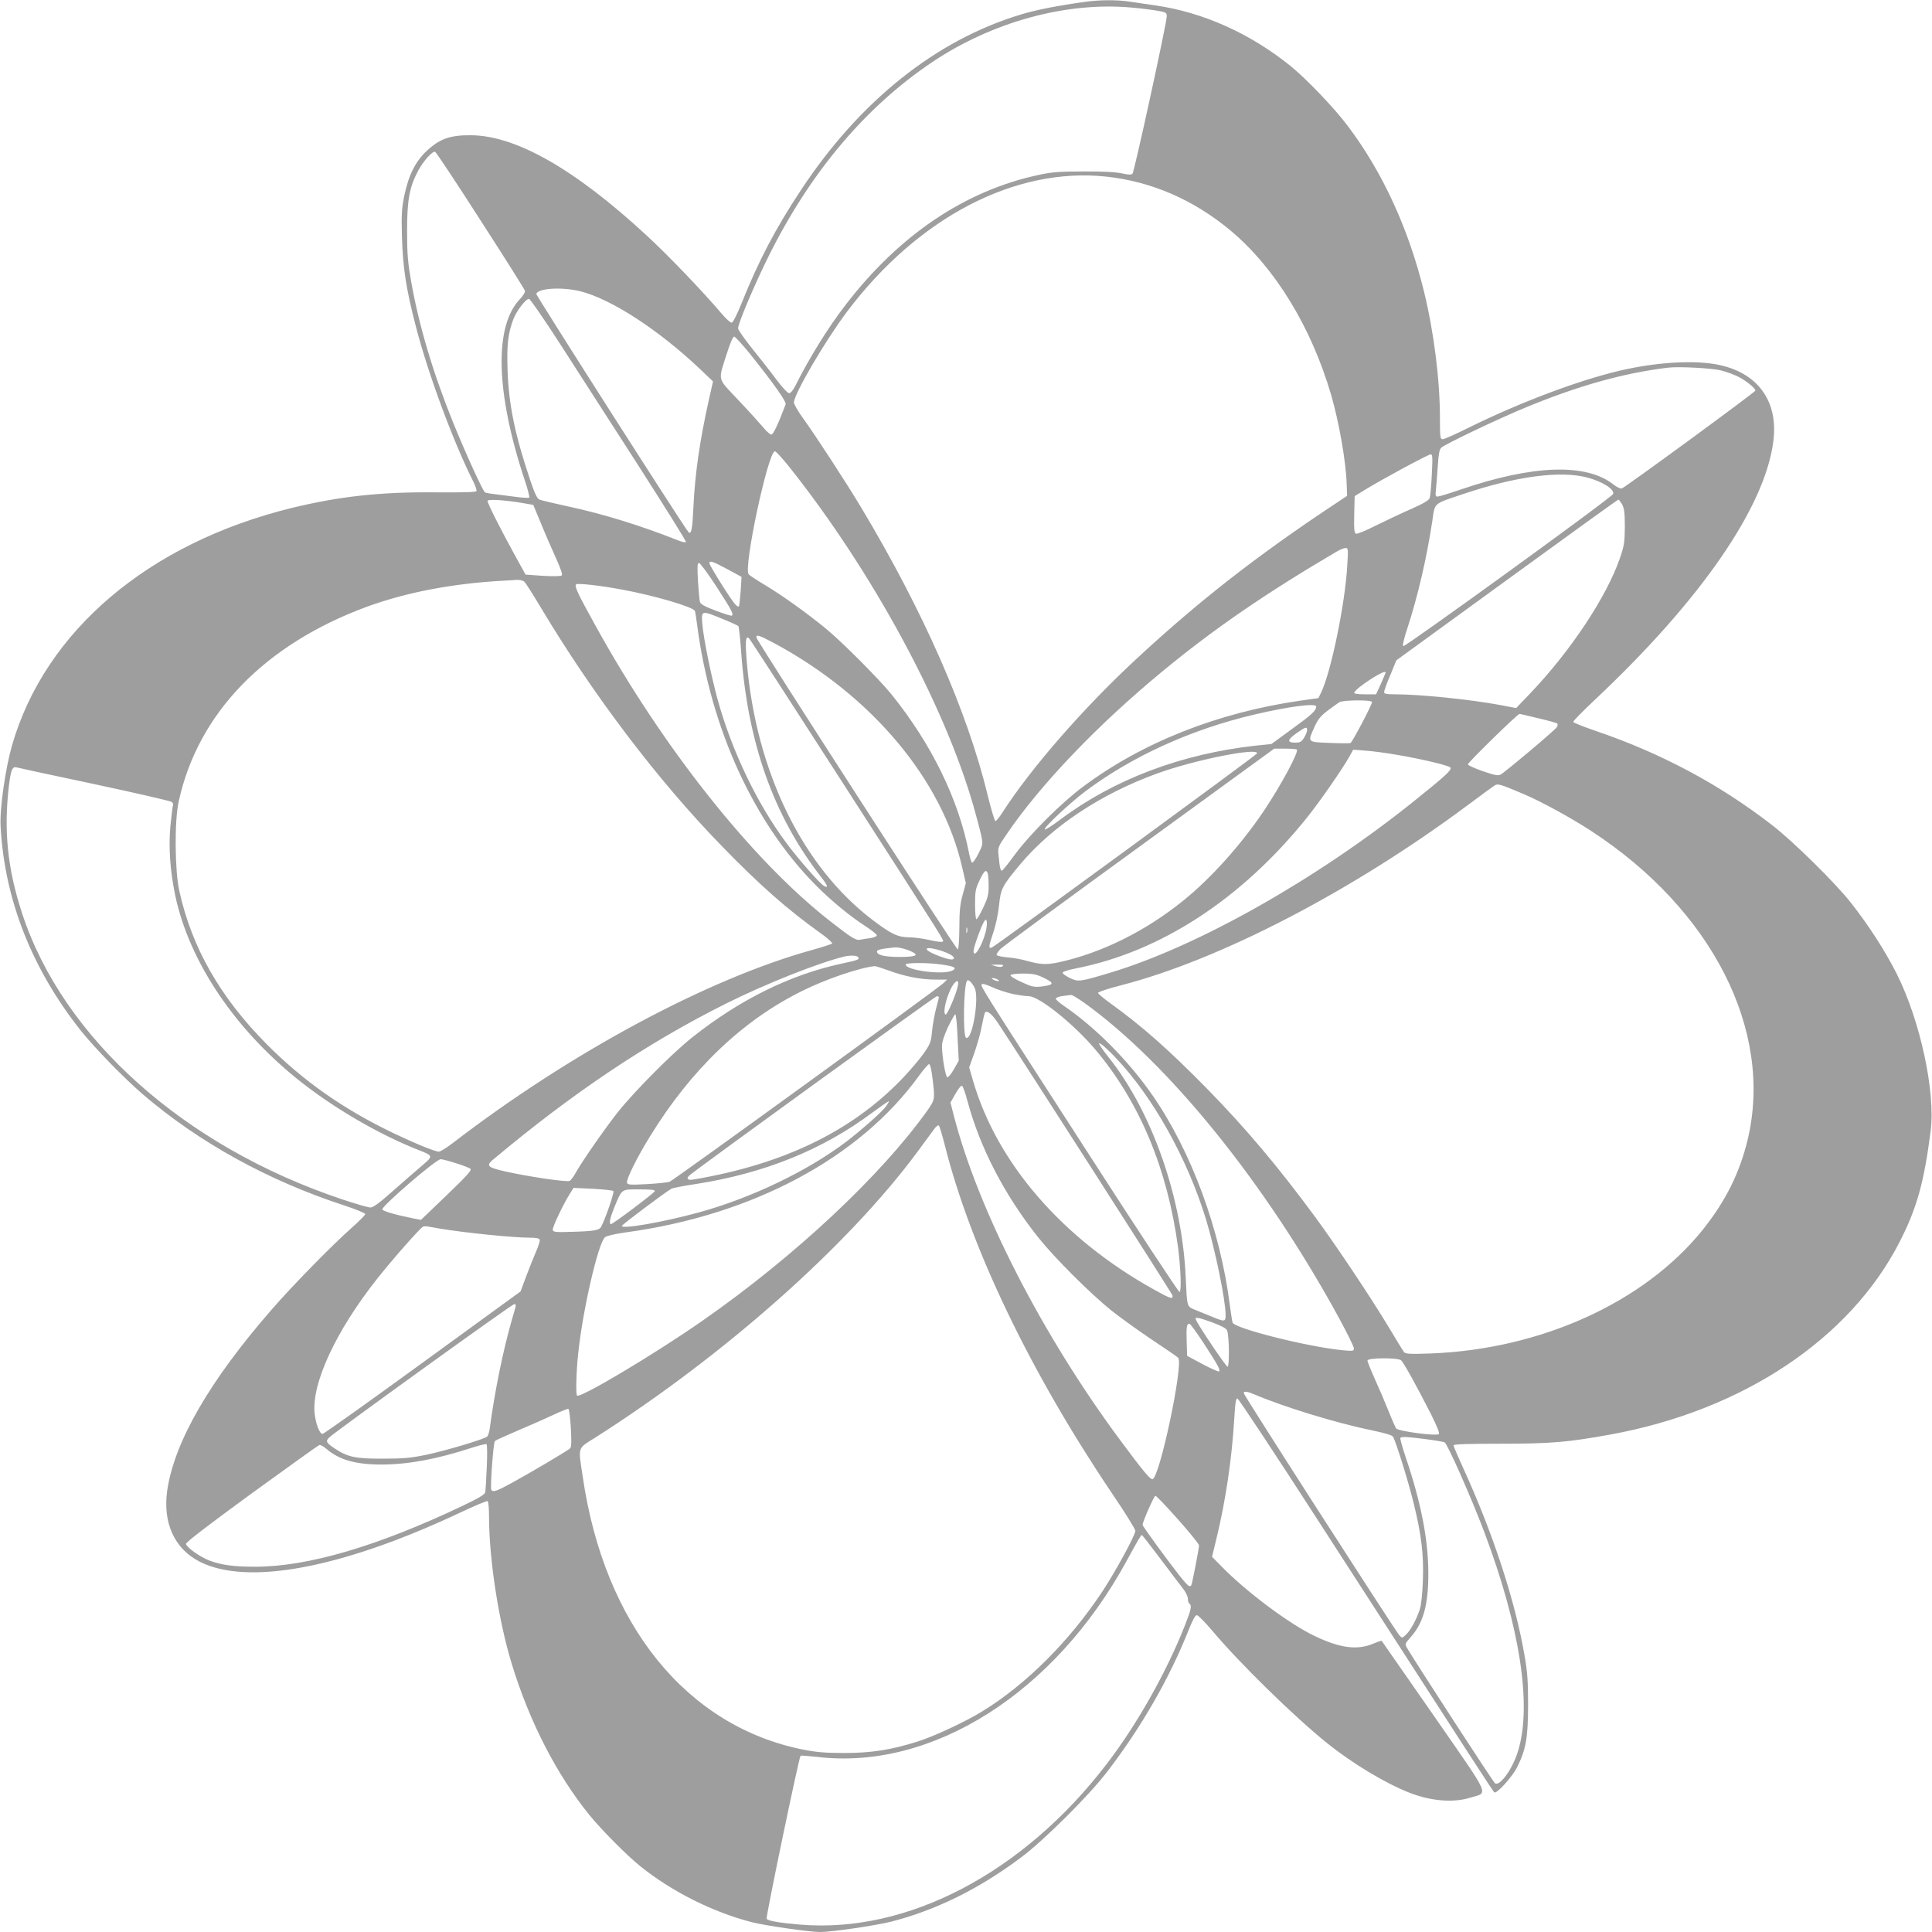 <?xml version="1.0" standalone="no"?>
<!DOCTYPE svg PUBLIC "-//W3C//DTD SVG 20010904//EN"
 "http://www.w3.org/TR/2001/REC-SVG-20010904/DTD/svg10.dtd">
<svg version="1.0" xmlns="http://www.w3.org/2000/svg"
 width="1280pt" height="1280pt" viewBox="0 0 1280 1280"
 preserveAspectRatio="xMidYMid meet">
<g transform="translate(0,1280) scale(0.1,-0.1)"
fill="#9e9e9e" stroke="none">
<path d="M7190 12788 c-176 -24 -325 -53 -426 -84 -562 -169 -1068 -573 -1458
-1164 -167 -252 -279 -466 -390 -742 -30 -75 -59 -134 -68 -136 -8 -1 -38 26
-67 60 -117 139 -359 392 -499 520 -474 438 -864 660 -1162 662 -137 1 -206
-23 -291 -102 -76 -70 -122 -162 -150 -297 -18 -87 -20 -124 -16 -275 6 -205
28 -346 92 -592 80 -312 251 -773 381 -1029 14 -28 23 -56 21 -62 -2 -8 -77
-10 -263 -9 -369 4 -645 -26 -964 -104 -946 -233 -1631 -814 -1850 -1571 -44
-153 -83 -423 -76 -538 26 -486 208 -946 533 -1355 93 -116 286 -314 408 -419
373 -320 833 -574 1338 -738 75 -25 137 -50 137 -57 0 -6 -43 -49 -96 -96
-129 -115 -385 -376 -523 -535 -412 -472 -646 -878 -693 -1199 -31 -215 48
-388 216 -473 316 -160 940 -43 1717 322 99 47 185 83 190 80 5 -4 9 -50 9
-103 0 -281 64 -695 151 -977 117 -383 297 -732 514 -1000 81 -99 248 -268
338 -340 208 -167 478 -303 738 -370 89 -23 382 -65 453 -65 80 0 369 43 472
69 295 76 580 216 859 425 151 113 447 407 569 566 226 294 413 618 542 943
26 65 43 97 54 96 8 0 53 -46 100 -101 184 -219 538 -565 760 -745 168 -135
388 -268 550 -331 140 -55 291 -67 401 -32 121 38 145 -15 -241 542 -189 271
-344 495 -346 497 -2 2 -25 -6 -52 -17 -108 -47 -222 -32 -392 49 -168 80
-452 292 -617 461 l-63 64 29 119 c62 255 103 534 119 805 5 92 10 125 20 125
7 0 251 -369 542 -820 1055 -1634 1152 -1785 1161 -1790 16 -10 117 102 149
164 60 121 73 193 74 411 0 158 -4 220 -23 329 -62 362 -207 807 -407 1245
-35 77 -64 144 -64 150 0 8 98 11 312 11 334 0 448 10 728 61 877 160 1586
633 1915 1275 115 225 162 394 206 735 33 258 -68 728 -223 1039 -76 151 -186
323 -306 475 -102 130 -382 406 -522 514 -350 271 -736 477 -1175 626 -76 26
-141 52 -142 57 -2 5 65 73 149 152 699 658 1123 1274 1177 1709 34 267 -106
456 -373 507 -147 28 -373 17 -596 -30 -278 -58 -693 -212 -1055 -391 -82 -41
-157 -74 -167 -74 -16 0 -18 12 -18 138 0 255 -40 573 -106 842 -102 414 -272
785 -499 1088 -92 124 -277 317 -385 405 -268 216 -580 356 -895 401 -60 9
-140 21 -177 26 -79 12 -197 11 -288 -2z m305 -38 c61 -5 138 -15 173 -21 58
-10 62 -13 62 -38 0 -43 -215 -1030 -227 -1042 -8 -8 -28 -7 -69 2 -39 9 -126
14 -254 13 -163 0 -212 -4 -299 -23 -486 -104 -920 -396 -1275 -856 -119 -153
-246 -359 -336 -540 -15 -30 -32 -50 -42 -50 -9 0 -46 39 -84 90 -37 50 -109
142 -161 206 -51 64 -93 124 -93 133 0 34 107 286 201 476 278 560 644 993
1089 1291 395 264 884 398 1315 359z m-4310 -1412 c160 -248 292 -457 293
-465 2 -9 -12 -32 -31 -52 -175 -180 -164 -620 30 -1204 20 -59 33 -111 29
-114 -3 -3 -43 -1 -88 5 -46 6 -108 14 -139 18 -31 3 -61 9 -66 12 -15 10
-129 261 -212 465 -133 329 -227 646 -277 932 -22 126 -27 180 -27 335 0 208
16 291 74 400 35 65 95 131 112 124 7 -3 143 -208 302 -456z m4143 292 c300
-32 579 -153 823 -356 295 -246 536 -639 668 -1090 52 -179 98 -438 103 -589
l3 -80 -90 -60 c-511 -339 -901 -644 -1312 -1026 -347 -322 -692 -718 -879
-1008 -21 -33 -43 -61 -49 -61 -5 0 -29 78 -52 174 -135 555 -427 1219 -836
1901 -97 162 -298 471 -390 599 -31 43 -57 88 -57 100 1 56 206 407 351 600
471 625 1112 960 1717 896z m-3482 -760 c207 -53 520 -257 796 -519 l82 -78
-27 -119 c-61 -274 -93 -494 -103 -717 -7 -146 -14 -181 -33 -162 -26 27
-1011 1569 -1008 1578 12 38 173 47 293 17z m-133 -352 c107 -167 339 -527
516 -802 176 -274 318 -502 316 -507 -3 -5 -29 1 -58 13 -234 93 -486 172
-724 223 -92 20 -177 40 -189 45 -15 6 -31 39 -62 131 -101 301 -141 497 -149
721 -6 176 2 246 38 343 21 55 82 135 104 135 7 0 101 -136 208 -302z m1254
-60 c159 -199 245 -320 238 -337 -50 -132 -82 -201 -95 -200 -8 0 -32 21 -53
47 -22 26 -95 107 -164 180 -144 153 -137 123 -77 311 21 67 40 111 48 111 7
0 53 -51 103 -112z m6438 -113 c33 -8 83 -27 110 -40 51 -25 115 -77 115 -93
0 -9 -858 -638 -885 -648 -8 -3 -32 8 -54 25 -181 144 -535 132 -1019 -34 -73
-25 -139 -45 -148 -45 -14 0 -15 9 -10 53 3 28 8 98 12 154 5 77 11 106 23
117 26 24 366 186 546 261 353 147 657 233 955 269 71 9 296 -3 355 -19z
m-6173 -642 c546 -688 1023 -1567 1217 -2242 22 -76 45 -164 52 -197 12 -58
11 -60 -20 -122 -17 -34 -36 -60 -41 -57 -5 3 -14 31 -20 63 -70 358 -248 722
-514 1052 -80 99 -330 350 -434 435 -127 104 -286 218 -399 286 -57 34 -107
67 -113 74 -36 43 129 815 174 815 7 0 51 -48 98 -107z m4254 -48 c-3 -74 -10
-144 -14 -155 -5 -15 -45 -38 -127 -74 -66 -29 -171 -79 -234 -110 -62 -32
-120 -55 -127 -52 -12 5 -14 30 -12 127 l3 122 65 40 c108 67 423 237 439 237
12 0 13 -21 7 -135z m1031 -19 c101 -27 182 -79 170 -109 -9 -24 -1381 -1017
-1390 -1008 -6 6 6 55 27 118 69 211 127 460 165 708 19 128 1 113 205 182
347 117 645 157 823 109z m-7053 -169 l69 -12 52 -125 c28 -69 73 -172 99
-229 30 -66 44 -107 38 -113 -6 -6 -55 -7 -125 -3 l-115 8 -75 136 c-90 164
-177 336 -177 352 0 14 117 6 234 -14z m7283 -9 c14 -26 18 -56 18 -148 -1
-103 -4 -125 -33 -209 -89 -257 -328 -617 -598 -899 l-89 -93 -106 20 c-197
37 -532 71 -696 71 -58 0 -73 3 -73 15 0 8 18 59 41 112 l40 98 732 532 c403
293 735 533 739 533 4 0 15 -15 25 -32z m-1821 -404 c-14 -253 -108 -709 -174
-844 l-17 -35 -120 -17 c-548 -79 -1050 -278 -1442 -572 -140 -104 -350 -313
-448 -446 -42 -58 -81 -106 -86 -108 -10 -4 -16 21 -23 99 -6 55 -5 57 54 143
224 329 601 723 1030 1077 342 282 683 517 1160 797 19 11 44 21 54 21 18 1
19 -5 12 -115z m-4107 -25 l94 -51 -6 -96 c-4 -52 -9 -97 -12 -100 -3 -3 -14
3 -24 14 -27 28 -171 258 -171 272 0 21 22 13 119 -39z m-70 -119 c102 -158
114 -181 98 -189 -4 -2 -52 13 -107 34 -76 29 -99 42 -103 58 -3 12 -9 75 -13
140 -5 96 -4 117 7 117 8 0 61 -72 118 -160z m-1277 38 c9 -7 57 -83 108 -168
346 -580 779 -1151 1200 -1583 254 -262 435 -421 653 -577 49 -34 84 -67 80
-71 -5 -5 -65 -24 -133 -43 -690 -191 -1597 -678 -2375 -1275 -43 -33 -87 -61
-97 -61 -25 0 -153 52 -296 120 -337 161 -604 349 -847 594 -307 310 -494 638
-577 1013 -30 135 -33 464 -4 593 127 584 569 1040 1246 1290 263 96 571 155
910 173 30 2 69 4 86 5 16 1 37 -4 46 -10z m648 -54 c213 -39 476 -116 484
-142 3 -9 10 -55 16 -102 90 -679 375 -1302 785 -1715 103 -104 225 -204 330
-272 41 -27 74 -53 74 -60 1 -6 -18 -14 -41 -18 -24 -3 -55 -8 -69 -11 -29 -6
-57 12 -204 127 -513 402 -1103 1145 -1547 1949 -124 224 -145 269 -130 279
13 8 164 -9 302 -35z m666 -194 c54 -22 102 -44 106 -48 3 -4 12 -78 18 -165
42 -605 215 -1094 532 -1500 42 -54 48 -73 18 -57 -27 14 -170 177 -250 285
-195 262 -361 609 -456 952 -43 158 -93 402 -101 500 -7 90 -7 90 133 33z
m343 -161 c647 -348 1114 -905 1246 -1487 l24 -103 -21 -77 c-17 -61 -22 -107
-22 -220 -1 -89 -5 -142 -11 -142 -11 0 -1328 2039 -1333 2065 -5 24 16 18
117 -36z m463 -939 c700 -1088 661 -1027 654 -1038 -3 -5 -41 -1 -83 9 -43 10
-105 19 -138 19 -77 1 -116 19 -240 112 -466 352 -775 982 -837 1709 -12 143
-8 184 16 158 8 -8 290 -444 628 -969z m3588 745 c0 -3 -14 -36 -31 -75 l-32
-70 -74 0 c-50 0 -73 4 -71 11 11 32 208 159 208 134z m-90 -196 c0 -19 -131
-267 -143 -272 -7 -2 -69 -2 -139 1 -149 6 -146 3 -99 106 22 50 40 72 87 108
33 24 68 50 79 56 27 15 215 16 215 1z m-370 -30 c0 -27 -29 -54 -158 -147
l-138 -101 -104 -11 c-492 -54 -941 -224 -1294 -489 -53 -40 -100 -70 -104
-66 -10 10 161 171 271 254 309 231 699 409 1118 507 230 54 409 77 409 53z
m1473 -78 c65 -15 121 -31 125 -35 3 -4 2 -15 -4 -24 -12 -20 -339 -295 -371
-313 -18 -10 -38 -6 -120 22 -54 19 -98 39 -98 45 0 12 329 334 342 334 5 0
61 -13 126 -29z m-1533 -78 c0 -10 -9 -33 -20 -50 -17 -28 -25 -33 -60 -33
-55 0 -52 19 12 64 59 41 68 43 68 19z m-68 -129 c15 -14 -106 -238 -219 -407
-152 -225 -350 -446 -535 -595 -247 -200 -541 -346 -821 -407 -83 -18 -125
-16 -217 10 -30 9 -86 19 -123 22 -37 3 -70 10 -74 16 -3 5 10 24 28 42 19 18
434 324 923 679 l888 646 73 0 c39 0 74 -3 77 -6z m658 -34 c171 -29 342 -70
358 -84 15 -14 -27 -53 -239 -223 -645 -518 -1434 -963 -2012 -1137 -203 -61
-212 -62 -268 -36 -27 13 -49 29 -49 35 0 7 36 19 88 29 560 110 1095 458
1527 994 85 105 237 324 286 411 l24 44 80 -6 c44 -3 136 -15 205 -27z m-922
8 c-4 -11 -1728 -1273 -1756 -1285 -24 -10 -23 4 7 93 18 52 34 129 40 186 11
111 21 129 143 275 212 251 533 464 906 599 244 89 674 175 660 132z m-7703
-203 c275 -59 506 -112 513 -118 7 -5 11 -16 8 -23 -3 -7 -10 -69 -17 -137
-13 -140 -2 -294 31 -455 93 -447 405 -907 848 -1251 228 -177 515 -342 767
-441 95 -37 96 -39 23 -101 -35 -29 -120 -104 -191 -166 -92 -82 -134 -113
-153 -113 -14 0 -98 24 -187 54 -1046 350 -1849 1067 -2120 1893 -99 302 -124
557 -86 863 12 90 22 113 48 106 9 -3 241 -53 516 -111z m9470 -66 c118 -50
313 -157 445 -243 802 -522 1209 -1321 1040 -2041 -53 -224 -147 -413 -300
-604 -386 -479 -1070 -790 -1800 -818 -136 -5 -167 -3 -177 8 -7 8 -51 80 -98
159 -120 200 -349 543 -490 735 -248 337 -459 587 -715 849 -255 260 -436 420
-645 570 -44 32 -80 62 -80 68 0 6 66 28 148 49 658 169 1536 625 2303 1196
88 66 169 125 179 131 20 11 39 5 190 -59z m-3551 -525 c3 -9 6 -46 6 -84 0
-57 -6 -80 -36 -144 -20 -42 -40 -76 -45 -76 -5 0 -9 44 -9 98 0 87 3 104 30
160 30 63 43 75 54 46z m-15 -393 c-25 -94 -79 -176 -79 -121 0 25 56 178 72
198 11 13 13 12 16 -8 2 -13 -2 -44 -9 -69z m-122 2 c-3 -10 -5 -4 -5 12 0 17
2 24 5 18 2 -7 2 -21 0 -30z m-357 -133 c38 -20 10 -30 -90 -30 -99 0 -150 12
-150 36 0 12 29 18 115 27 30 3 86 -12 125 -33z m155 20 c65 -17 115 -42 115
-57 0 -18 -40 -11 -119 21 -84 34 -81 58 4 36z m-520 -51 c11 -16 3 -19 -112
-44 -338 -73 -672 -238 -987 -488 -130 -103 -377 -351 -490 -492 -85 -107
-238 -326 -286 -412 -13 -23 -29 -44 -37 -47 -18 -7 -203 18 -359 49 -183 37
-200 47 -150 90 526 441 1020 773 1546 1036 262 131 615 271 785 312 37 9 84
7 90 -4z m558 -50 c82 -12 99 -22 67 -39 -59 -31 -310 1 -310 40 0 13 154 13
243 -1z m400 -10 c-7 -7 -21 -7 -44 -1 l-34 10 45 1 c31 1 41 -2 33 -10z
m-752 -30 c107 -39 210 -59 307 -59 l77 0 -25 -24 c-37 -36 -1788 -1306 -1813
-1315 -12 -5 -79 -12 -149 -16 -113 -6 -129 -5 -134 9 -7 19 67 170 153 308
273 444 613 768 1008 963 156 78 383 155 481 164 5 1 48 -13 95 -30z m1015
-43 c83 -39 82 -51 -7 -62 -48 -5 -63 -2 -132 30 -45 20 -76 40 -72 46 3 5 41
10 83 10 60 0 88 -5 128 -24z m-296 -16 c13 -9 13 -10 0 -10 -8 0 -22 5 -30
10 -13 9 -13 10 0 10 8 0 22 -5 30 -10z m-153 -54 c33 -65 -16 -356 -57 -331
-21 13 -16 340 6 376 8 14 31 -7 51 -45z m-111 13 c-10 -53 -70 -194 -81 -191
-22 7 6 126 45 190 26 42 45 42 36 1z m362 -54 c40 -8 88 -15 107 -15 70 0
301 -186 444 -356 293 -349 476 -789 546 -1309 18 -138 23 -288 10 -295 -5 -3
-286 423 -622 945 -693 1074 -697 1080 -689 1094 4 6 32 -2 69 -19 34 -16 95
-36 135 -45z m477 -60 c559 -402 1197 -1191 1685 -2085 55 -101 100 -193 100
-203 0 -18 -5 -19 -72 -13 -236 23 -720 145 -732 184 -3 9 -10 58 -17 107 -63
506 -257 1031 -518 1405 -157 225 -376 445 -581 585 -30 20 -55 42 -55 48 0 7
20 15 45 18 25 3 50 7 56 7 7 1 47 -23 89 -53z m-965 38 c0 -5 -9 -40 -19 -78
-10 -39 -22 -105 -26 -148 -7 -72 -11 -83 -58 -150 -28 -39 -92 -114 -142
-166 -335 -347 -783 -564 -1377 -665 -42 -8 -55 4 -30 27 46 41 1628 1187
1639 1187 7 0 13 -3 13 -7z m392 -171 c179 -271 1151 -1788 1155 -1803 8 -30
-12 -24 -121 37 -608 338 -1042 839 -1200 1386 l-25 86 34 95 c18 52 41 131
49 176 9 46 18 86 21 91 12 20 47 -7 87 -68z m-268 -96 l8 -153 -32 -57 c-18
-31 -37 -55 -44 -53 -12 4 -34 133 -35 203 -1 28 12 68 39 128 23 47 45 86 49
86 5 0 12 -69 15 -154z m1047 -133 c247 -260 474 -665 598 -1068 61 -200 131
-539 131 -637 0 -47 -6 -47 -101 -7 -41 16 -91 37 -111 45 -44 19 -44 21 -52
204 -22 529 -222 1103 -511 1465 -18 22 -41 53 -51 69 -18 29 -18 29 2 18 11
-6 54 -46 95 -89z m-1213 -137 c17 -139 17 -141 -35 -215 -308 -431 -876 -963
-1483 -1387 -314 -220 -817 -520 -837 -500 -9 9 -5 168 8 281 30 288 132 728
177 768 10 9 66 22 137 32 840 114 1550 493 1943 1037 31 43 62 78 68 78 6 0
16 -39 22 -94z m232 -152 c84 -311 245 -621 470 -904 106 -133 342 -369 485
-484 61 -48 182 -135 270 -194 88 -58 165 -111 171 -118 36 -44 -125 -804
-171 -804 -17 0 -63 56 -213 258 -516 695 -942 1526 -1103 2152 l-22 85 33 58
c18 32 37 56 43 54 6 -2 23 -48 37 -103z m-540 -34 c-26 -36 -157 -152 -262
-233 -255 -194 -631 -375 -983 -471 -231 -63 -505 -111 -505 -88 0 8 280 218
329 247 8 4 81 19 164 31 453 71 838 227 1167 473 58 43 107 77 109 75 2 -1
-7 -17 -19 -34z m389 -255 c172 -684 568 -1507 1109 -2310 86 -126 155 -238
154 -248 -2 -31 -130 -266 -216 -397 -219 -332 -507 -620 -801 -800 -107 -66
-319 -165 -425 -198 -174 -55 -306 -76 -485 -76 -125 0 -184 5 -272 22 -774
154 -1319 827 -1462 1807 -31 207 -38 184 85 262 851 542 1670 1268 2131 1890
48 65 98 133 111 151 13 19 28 30 32 25 5 -4 22 -62 39 -128z m-3237 -122 c46
-14 89 -31 95 -37 10 -9 -28 -50 -158 -175 l-170 -163 -57 11 c-109 22 -196
47 -199 58 -7 20 356 333 387 333 10 0 56 -12 102 -27z m1042 -184 c8 -7 -56
-192 -82 -238 -13 -22 -47 -28 -188 -32 -114 -4 -129 -2 -132 13 -3 16 69 169
114 240 l24 38 128 -6 c70 -4 131 -10 136 -15z m274 -1 c-5 -13 -277 -218
-290 -218 -15 0 -7 39 22 111 52 125 44 119 166 119 80 0 105 -3 102 -12z
m-1423 -248 c169 -28 485 -60 598 -60 38 0 59 -4 63 -13 2 -7 -8 -42 -24 -78
-15 -35 -45 -109 -66 -165 l-37 -100 -649 -472 c-357 -260 -655 -472 -663
-472 -19 0 -43 61 -52 130 -24 199 139 552 417 902 98 124 284 335 301 341 7
3 21 3 32 1 11 -2 47 -8 80 -14z m501 -517 c-2 -10 -14 -49 -25 -88 -57 -198
-113 -470 -146 -717 -3 -25 -11 -51 -18 -56 -22 -18 -270 -92 -397 -119 -105
-22 -152 -27 -290 -27 -184 -1 -235 10 -322 67 -58 39 -63 49 -35 75 52 47
1210 882 1224 882 9 0 12 -6 9 -17z m4618 -105 c60 -23 91 -39 96 -53 14 -36
16 -240 3 -240 -10 0 -196 276 -210 312 -8 20 14 16 111 -19z m-58 -139 c91
-140 111 -176 101 -185 -3 -4 -52 18 -109 48 l-103 55 -3 93 c-3 98 0 120 18
120 6 0 49 -59 96 -131z m1306 -111 c17 -14 103 -169 198 -356 40 -80 59 -127
53 -133 -15 -15 -265 18 -283 37 -4 5 -27 56 -50 114 -23 58 -64 154 -91 213
-27 60 -49 115 -49 123 0 19 198 20 222 2z m-967 -228 c189 -81 543 -189 768
-235 99 -21 141 -33 147 -45 21 -39 102 -300 134 -432 54 -218 69 -347 63
-518 -3 -88 -11 -163 -20 -191 -22 -68 -62 -141 -91 -168 -26 -25 -27 -25 -45
-5 -25 26 -1031 1591 -1031 1604 0 15 24 12 75 -10z m-4533 -221 c5 -91 4
-127 -5 -135 -16 -15 -257 -158 -385 -228 -102 -56 -126 -64 -137 -47 -8 15
13 313 24 324 5 5 76 37 158 72 81 34 186 81 233 103 47 22 90 39 95 38 6 -1
13 -58 17 -127z m5667 -74 c62 -8 117 -18 122 -21 20 -12 176 -365 260 -587
240 -634 321 -1160 225 -1463 -37 -117 -119 -230 -151 -209 -12 8 -517 786
-582 895 -16 28 -16 29 21 71 86 95 120 217 119 429 -1 226 -49 468 -152 772
-21 64 -37 119 -33 122 9 9 48 7 171 -9z m-6224 -184 c-3 -80 -8 -155 -10
-167 -4 -16 -40 -38 -147 -89 -565 -269 -1028 -405 -1378 -405 -142 0 -221 11
-300 40 -62 23 -153 87 -158 111 -2 10 144 122 433 333 240 174 442 319 450
322 7 3 28 -8 46 -24 86 -74 194 -105 369 -105 176 1 362 35 595 111 50 16 94
27 98 24 5 -2 6 -70 2 -151z m4580 -348 c77 -86 139 -163 139 -172 -2 -29 -46
-256 -51 -263 -10 -17 -24 -5 -76 60 -77 97 -247 330 -247 339 0 21 76 193 85
193 6 0 73 -70 150 -157z m-121 -255 c63 -84 130 -173 150 -198 21 -26 36 -56
36 -72 0 -15 5 -30 10 -33 18 -11 11 -42 -31 -147 -123 -311 -319 -658 -520
-919 -552 -719 -1319 -1120 -2028 -1060 -141 12 -208 24 -222 38 -7 7 214
1070 225 1081 3 2 52 -2 111 -8 761 -91 1574 425 2050 1300 79 144 94 170 100
170 3 0 56 -69 119 -152z"/>
</g>
</svg>
